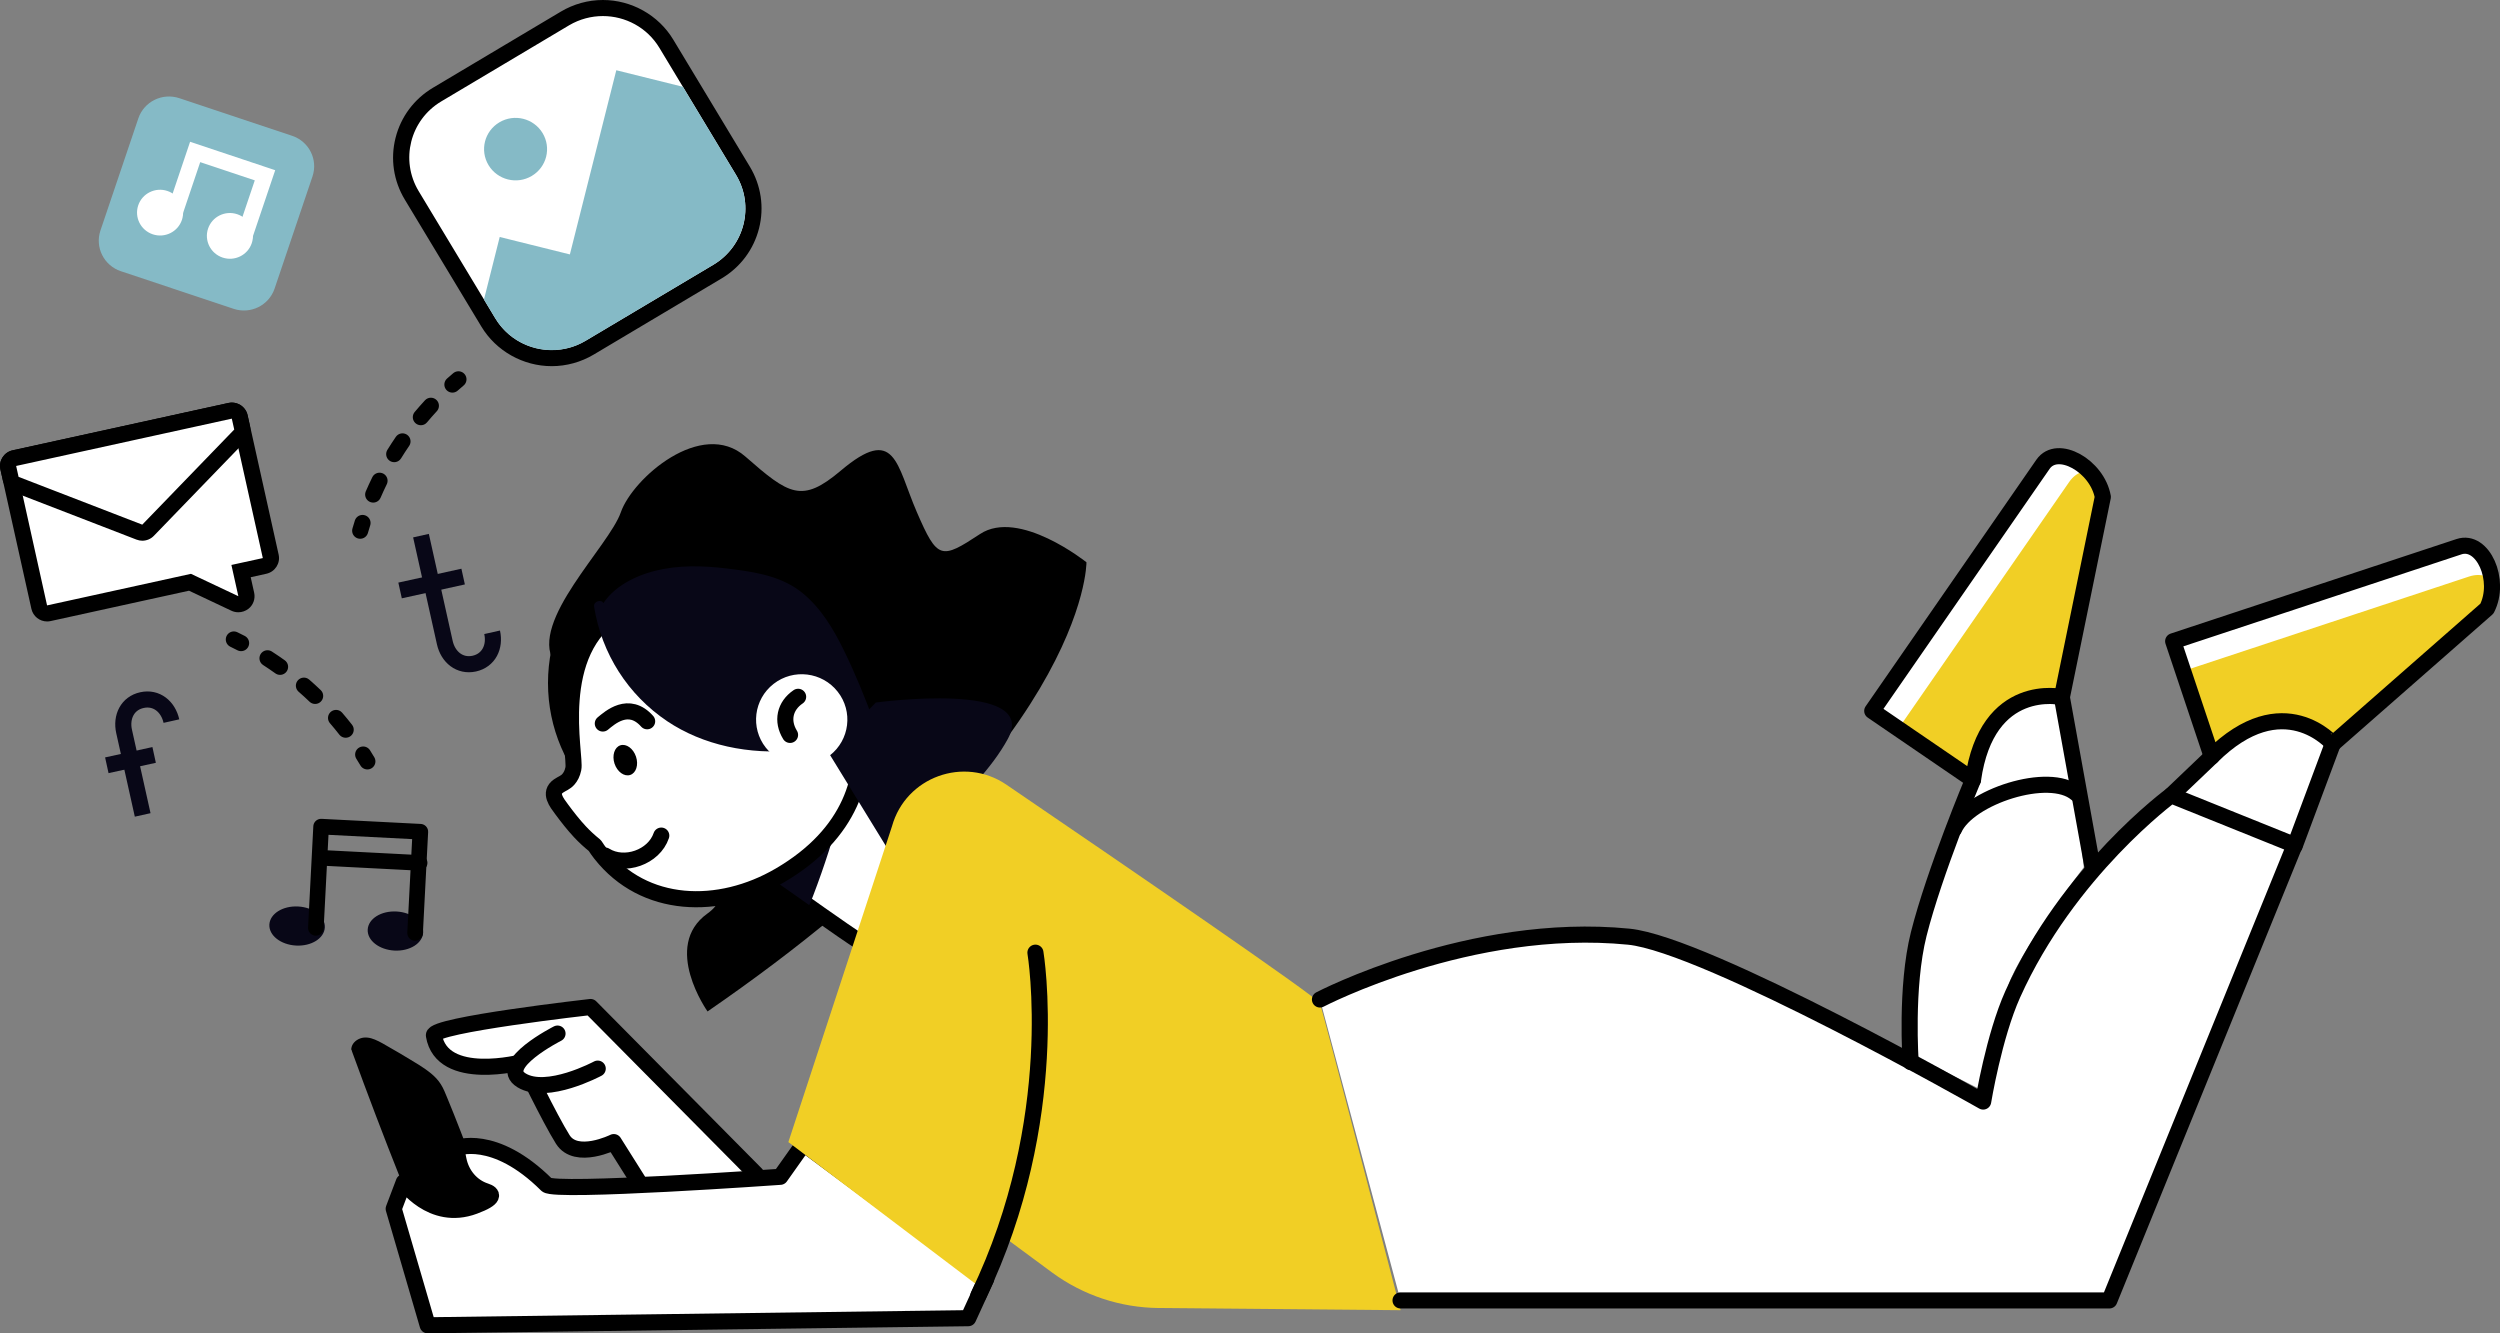 <svg xmlns="http://www.w3.org/2000/svg" viewBox="0 0 309.63 165.14" id="woman-scrolling-through-social-media-app"><rect x="0" y="0" width="309.63" height="165.14" fill="#808080" stroke="none"/><path fill="#fff" d="M283.78 103.61l4.07-11.23c0 0-2.83-3.88-8.23-1.73-5.4 2.15-9.23 7.68-9.23 7.68L283.78 103.61zM237.25 130.87c0 0-1.32-7.91.39-15.19 1.71-7.28 5.59-14.22 5.59-14.22s2.44-8.04 3.21-9.69c.78-1.65 2.68-5.43 8.2-4.52 1.33.22 3.44 20.16 3.44 20.16s-7.98 10.46-9.31 14.54c-1.33 4.08-3.66 12.89-3.66 12.89L237.25 130.87z"></path><path d="M87.63,125.27c47.15-32.46,46.93-55.63,46.93-55.63s-8.35-6.69-13.18-3.5c-4.83,3.18-5.27,3.19-7.83-2.72  c-2.56-5.91-2.62-10.87-9.43-5.12c-4.81,4.06-6.39,2.99-11.81-1.76c-5.42-4.75-13.95,2.69-15.42,6.91  c-1.47,4.22-11.3,13.46-8.31,18.48c2.98,5.02-1.83,9.09,6.49,14.01c8.31,4.92,3.42,4.57,2.36,7.02c-1.06,2.45,0.82,8.15,5.91,6.95  c5.09-1.2,7.34,1.04,4.28,3.23C81.92,117.21,87.63,125.27,87.63,125.27z"></path><path fill="#080717" d="M105.19,79.94c1.21,2.3,2.29,4.68,3.28,7.07c0.08,0.21,0.04,0.49-0.19,0.58c-2.11,0.84-4.35,1.3-6.63,1.37  c-4.16,0.12-8.34-1.12-11.7-3.59c-3.67-2.7-6.31-6.7-7.31-11.14c-0.12-0.5,0.6-0.68,0.8-0.27c1.02-1.72,3.19-2.53,5.12-2.76  c2.15-0.25,4.31,0.09,6.42,0.54c2.28,0.48,4.4,1.1,6.18,2.67C102.9,75.94,104.13,77.93,105.19,79.94z"></path><ellipse cx="88.36" cy="84.59" rx="20.49" ry="20.36"></ellipse><path fill="#fff" stroke="#000" stroke-linecap="round" stroke-linejoin="round" stroke-miterlimit="10" stroke-width="1.994" d="M125.68,105.77c0.54,0.05-15.21,11.9-15.99,12.53c-0.4,0.33-4.31-2.37-8.19-5.1c-1.28-0.9-2.54-1.81-3.7-2.6  c-0.35-0.26-0.71-0.51-1.04-0.72c-0.16-0.13-0.33-0.23-0.49-0.34c-1.36-0.92-2.35-1.56-2.71-1.64l8.14-19.31  C101.72,88.59,125.14,105.71,125.68,105.77z"></path><path fill="#080717" d="M103.92,98.87c0.36,0.18,0.43,0.66,0.29,1.18c-0.95,3.62-2.11,7.24-3.48,10.83c-0.16,0.4-0.31,0.83-0.51,1.22  c-1.28-0.9-2.54-1.81-3.7-2.6c-0.35-0.26-0.71-0.51-1.04-0.72c0.05-0.07,0.12-0.15,0.17-0.22c0.27-0.34,0.55-0.48,0.8-0.5  c0.14-0.18,0.29-0.35,0.43-0.55c0.64-0.89,1.27-1.79,1.9-2.68c1.31-1.84,2.62-3.67,3.92-5.51  C103.03,98.88,103.6,98.72,103.92,98.87z"></path><path fill="none" stroke="#000" stroke-linecap="round" stroke-linejoin="round" stroke-miterlimit="10" stroke-width="1.994" d="M102.55,93.1c0.72-1.84,2.48-3.24,4.44-3.52"></path><path fill="#fff" stroke="#000" stroke-linecap="round" stroke-linejoin="round" stroke-miterlimit="10" stroke-width="1.994" d="M98.85,78.36c-8.61-1.38-14.64-7.07-22.17-2.7c-8.5,4.93-5.31,17.9-5.67,19.55c-0.13,0.62-0.34,0.98-0.6,1.29  c-0.36,0.43-0.81,0.55-1.24,0.85c-1.21,0.85-0.22,2.05,0.39,2.88c0.71,0.96,1.45,1.91,2.27,2.79c0.57,0.61,1.19,1.18,1.84,1.7  c0.23,0.34,0.45,0.69,0.72,1.02c5.37,6.83,14.65,7.09,22.17,2.7C114.4,98.04,104.34,79.24,98.85,78.36z"></path><path fill="none" stroke="#000" stroke-linecap="round" stroke-linejoin="round" stroke-miterlimit="10" stroke-width="1.994" d="M74.94 105.96c2.4 1.5 6.06.2 6.96-2.47M74.66 89.61c.85-.69 3.2-2.85 5.49-.28"></path><path d="M76.11,94.58c0.34,1.01,1.2,1.64,1.94,1.4s1.06-1.26,0.72-2.27c-0.34-1.01-1.2-1.64-1.94-1.4  C76.1,92.55,75.78,93.57,76.11,94.58z"></path><path fill="#080717" d="M104.48,80.47c1.45,2.96,2.71,6.04,3.84,9.15c0.09,0.27,0,0.65-0.33,0.79c-3.03,1.35-6.21,2.19-9.4,2.52  c-5.83,0.58-11.53-0.64-15.96-3.61c-4.84-3.25-8.11-8.34-9.05-14.18c-0.11-0.66,0.91-0.97,1.15-0.44c1.6-2.41,4.71-3.73,7.44-4.23  c3.03-0.56,6.01-0.32,8.9,0.07c3.13,0.41,6.03,1.02,8.36,2.94C101.7,75.35,103.21,77.89,104.48,80.47z"></path><path fill="#080717" d="M102.55,93.1l7.93,12.92c0,0,10.37-7.21,14.34-14.5c3.98-7.28-16.35-4.51-16.35-4.51L102.55,93.1z"></path><path fill="#fff" d="M103.75,85.67c1.92,2.44,1.49,5.97-0.97,7.89c-2.46,1.91-6.01,1.48-7.94-0.97c-1.92-2.44-1.49-5.97,0.97-7.89  S101.83,83.22,103.75,85.67z"></path><path fill="none" stroke="#000" stroke-linecap="round" stroke-linejoin="round" stroke-miterlimit="10" stroke-width="1.994" d="M97.85,91.02c-1.06-1.72-0.66-3.59,1-4.72"></path><path fill="#fff" stroke="#000" stroke-linecap="round" stroke-linejoin="round" stroke-miterlimit="10" stroke-width="1.994" d="M79.35,146.74l-3.33-5.29c0,0-4.66,2.31-6.32-0.33c-1.66-2.64-4.99-9.58-4.99-9.58s-9.98,2.64-10.97-3.3  c-0.22-1.3,19.4-3.52,19.4-3.52l20.51,20.71"></path><path d="M62.91,156.73c-0.38,0.53-0.64,0.81-1.86,0.51c-0.95-0.24-1.9-0.52-2.83-0.83c-1.7-0.56-3.35-1.29-4.74-2.41  c-0.26-0.16-0.5-0.35-0.7-0.6c-0.36-0.44-0.58-0.96-0.79-1.48c-0.27-0.65-0.53-1.29-0.79-1.94c-0.53-1.3-1.05-2.6-1.57-3.91  c-2.09-5.25-4.1-10.53-6.03-15.84c-0.01-0.04-0.02-0.07-0.02-0.1c-0.05-0.07-0.09-0.16-0.07-0.26c0.07-0.6,0.53-1.04,1.08-1.25  c0.6-0.23,1.25-0.11,1.83,0.13c0.67,0.27,1.29,0.67,1.91,1.02c0.65,0.37,1.29,0.74,1.93,1.13c1.06,0.64,2.18,1.27,3.14,2.06  c0.46,0.38,0.88,0.82,1.2,1.33c0.33,0.52,0.55,1.09,0.78,1.65c2.24,5.37,4.37,11.65,6.86,16.92  C62.86,154.21,63.32,156.15,62.91,156.73z"></path><path fill="#fff" stroke="#000" stroke-linecap="round" stroke-linejoin="round" stroke-miterlimit="10" stroke-width="1.994" d="M99.53,141.67l22.61,16.74l-2.22,4.85l-66.95,0.88l-4.21-14.43l1.25-3.3c0,0,3.41,4.96,8.73,2.97  c2.64-0.98,2.35-1.54,1.39-1.85c-1.74-0.56-2.98-2.08-3.34-3.86l-0.3-1.47c0,0,4.69-1.95,11.22,4.54c1,0.99,28.93-0.99,28.93-0.99  L99.53,141.67z"></path><path fill="#f1cf25" d="M97.64,141.45l12.84-39.13c1.7-6.09,8.91-8.71,14.16-5.14c14.5,9.88,38.61,26.39,38.85,27.09  c0.33,0.99,9.98,38,9.98,38L143.52,162c-4.75-0.04-9.36-1.57-13.18-4.37l-5.35-3.95l-2.91,6.28L97.64,141.45z"></path><path fill="none" stroke="#000" stroke-linecap="round" stroke-linejoin="round" stroke-miterlimit="10" stroke-width="1.994" d="M128.24,117.99c0,0,3.46,20.6-7.07,42.46"></path><path fill="#fff" stroke="#000" stroke-linecap="round" stroke-linejoin="round" stroke-miterlimit="10" stroke-width="1.994" d="M173.46,161.06h87.79l22.95-56.4l-15.3-6.16c0,0-12.76,9.36-19.62,24.64c-2.33,5.19-3.66,13.29-3.66,13.29  s-34.28-19.47-43.9-20.42c-19.62-1.94-38.24,7.78-38.24,7.78"></path><path fill="#fff" d="M273.93,93.7l-4.78-14.28l35.4-11.71c2.97-0.98,5.25,4.18,3.46,7.67l-19.08,16.74   C288.92,92.12,282.8,84.89,273.93,93.7z"></path><path fill="#f1cf25" d="M273.8,93.32l-3.42-10.2l35.4-11.71c2.97-0.98,4.48,1.9,2.44,4.65l-19.05,15.98   C289.18,92.04,283.18,86.03,273.8,93.32z"></path><path fill="none" stroke="#000" stroke-linecap="round" stroke-linejoin="round" stroke-miterlimit="10" stroke-width="1.994" d="M273.93,93.7l-4.78-14.28l35.4-11.71c2.97-0.98,5.25,4.18,3.46,7.67l-19.08,16.74   C288.92,92.12,282.8,84.89,273.93,93.7z"></path><path fill="#fff" d="M244.36,96.58l-12.48-8.53l21.15-30.55c1.78-2.57,6.72,0.19,7.41,4.05l-5.07,24.78   C255.36,86.33,246.1,84.23,244.36,96.58z"></path><path fill="#f1cf25" d="M244.03,96.35l-8.92-6.09l21.15-30.55c1.78-2.57,4.73-1.17,4.77,2.24l-5.51,24.16   C255.52,86.12,247.09,84.91,244.03,96.35z"></path><path fill="none" stroke="#000" stroke-linecap="round" stroke-linejoin="round" stroke-miterlimit="10" stroke-width="1.994" d="M244.36,96.58l-12.48-8.53l21.15-30.55c1.78-2.57,6.72,0.19,7.41,4.05l-5.07,24.78   C255.36,86.33,246.1,84.23,244.36,96.58z"></path><line x1="284.2" x2="288.92" y1="104.77" y2="92.12" fill="#fff" stroke="#000" stroke-linecap="round" stroke-linejoin="round" stroke-miterlimit="10" stroke-width="1.994"></line><line x1="268.9" x2="273.93" y1="98.5" y2="93.7" fill="#fff" stroke="#000" stroke-linecap="round" stroke-linejoin="round" stroke-miterlimit="10" stroke-width="1.994"></line><path fill="none" stroke="#000" stroke-linecap="round" stroke-linejoin="round" stroke-miterlimit="10" stroke-width="1.994" d="M244.36,96.58c0,0-4.77,11.38-6.72,19.1c-1.66,6.61-1,15.86-1,15.86"></path><line x1="255.36" x2="259.15" y1="86.33" y2="107.31" fill="none" stroke="#000" stroke-linecap="round" stroke-linejoin="round" stroke-miterlimit="10" stroke-width="1.994"></line><path fill="none" stroke="#000" stroke-linecap="round" stroke-linejoin="round" stroke-miterlimit="10" stroke-width="1.994" d="M242.02,102.67c1.77-3.97,11.81-7.26,15.14-4.39"></path><path fill="#fff" stroke="#000" stroke-linecap="round" stroke-linejoin="round" stroke-miterlimit="10" stroke-width="1.994" d="M69.05,128.01c0,0-7.6,3.86-4.46,5.79c3.15,1.93,9.44-1.45,9.44-1.45"></path><path fill="#fff" d="M68.34,44.35c-3.2,0-6.21-1.69-7.86-4.42l-9.49-15.74c-1.26-2.08-1.62-4.53-1.03-6.88    c0.59-2.36,2.08-4.34,4.17-5.59l15.84-9.43c1.42-0.85,3.05-1.29,4.7-1.29c3.2,0,6.21,1.69,7.86,4.42l9.49,15.74    c2.59,4.3,1.18,9.9-3.14,12.47l-15.84,9.43C71.61,43.9,69.99,44.35,68.34,44.35z"></path><path d="M74.67,1.99c2.77,0,5.47,1.4,7,3.94l9.49,15.74c2.31,3.84,1.06,8.81-2.8,11.11L72.52,42.2    c-1.31,0.78-2.76,1.15-4.18,1.15c-2.77,0-5.47-1.4-7-3.94l-9.49-15.74c-2.31-3.84-1.06-8.81,2.8-11.11l15.84-9.43    C71.8,2.36,73.24,1.99,74.67,1.99 M74.67,0L74.67,0c-1.83,0-3.63,0.5-5.21,1.44l-15.84,9.43c-2.33,1.39-3.97,3.59-4.63,6.2    c-0.66,2.61-0.25,5.33,1.14,7.64l9.49,15.74c1.82,3.02,5.16,4.9,8.71,4.9c1.83,0,3.63-0.5,5.21-1.44l15.84-9.43    c2.33-1.39,3.97-3.59,4.63-6.2c0.66-2.61,0.25-5.33-1.14-7.64L83.38,4.9C81.56,1.88,78.22,0,74.67,0L74.67,0z"></path><path fill="#85bac6" d="M67.2 16.48c1.11 1.84.51 4.21-1.34 5.31-1.85 1.1-4.24.5-5.35-1.33-1.11-1.84-.51-4.21 1.34-5.31C63.7 14.05 66.09 14.65 67.2 16.48zM91.16 21.66l-6.58-10.91L76.33 8.7l-5.75 22.81-8.69-2.16-1.95 7.75 1.4 2.33c1.85 3.07 5.42 4.48 8.75 3.75.84-.18 1.66-.5 2.43-.96l15.84-9.43C92.22 30.47 93.47 25.5 91.16 21.66z"></path><g><path fill="#080717" d="M40.23 114.87c-.07 1.34-1.66 2.34-3.56 2.24-1.9-.1-3.38-1.26-3.31-2.6.07-1.34 1.66-2.34 3.56-2.24C38.82 112.37 40.3 113.53 40.23 114.87zM52.41 115.49c-.07 1.34-1.66 2.34-3.56 2.24-1.9-.1-3.38-1.26-3.31-2.6.07-1.34 1.66-2.34 3.56-2.24C51 112.99 52.48 114.15 52.41 115.49z"></path><polyline fill="none" stroke="#000" stroke-linecap="round" stroke-linejoin="round" stroke-miterlimit="10" stroke-width="1.933" points="39.12 114.92 39.77 102.38 52.06 103.01 51.41 115.55"></polyline><line x1="40.35" x2="51.97" y1="106.27" y2="106.87" fill="none" stroke="#000" stroke-linecap="round" stroke-linejoin="round" stroke-miterlimit="10" stroke-width="1.933"></line></g><g><path fill="none" stroke="#000" stroke-linecap="round" stroke-linejoin="round" stroke-width="1.994" d="M44.61,65.73c0.09-0.32,0.19-0.64,0.29-0.96"></path><path fill="none" stroke="#000" stroke-dasharray="1.882 3.765" stroke-linecap="round" stroke-linejoin="round" stroke-width="1.994" d="M46.22,61.25c1.99-4.61,4.86-8.81,8.45-12.34"></path><path fill="none" stroke="#000" stroke-linecap="round" stroke-linejoin="round" stroke-width="1.994" d="M56.03,47.63c0.25-0.22,0.5-0.44,0.75-0.65"></path></g><g><path fill="none" stroke="#000" stroke-linecap="round" stroke-linejoin="round" stroke-width="1.994" d="M28.96,79.2c0.3,0.15,0.6,0.29,0.9,0.45"></path><path fill="none" stroke="#000" stroke-dasharray="1.882 3.765" stroke-linecap="round" stroke-linejoin="round" stroke-width="1.994" d="M33.13,81.53c4.23,2.73,7.91,6.25,10.81,10.36"></path><path fill="none" stroke="#000" stroke-linecap="round" stroke-linejoin="round" stroke-width="1.994" d="M44.98,93.45c0.18,0.28,0.35,0.56,0.52,0.85"></path></g><g><path fill="#fff" d="M5.84,75.98c-0.46,0-0.87-0.32-0.98-0.78L1.02,57.92c-0.12-0.54,0.22-1.07,0.76-1.18l26.71-5.86   c0.07-0.02,0.15-0.02,0.22-0.02c0.46,0,0.87,0.32,0.98,0.78l3.84,17.27c0.06,0.26,0.01,0.53-0.13,0.75   c-0.14,0.22-0.37,0.38-0.63,0.44l-2.92,0.64l0.64,2.9c0.08,0.37-0.05,0.76-0.35,0.99c-0.18,0.14-0.4,0.22-0.62,0.22   c-0.15,0-0.29-0.03-0.43-0.1l-5.56-2.63L6.05,75.95C5.98,75.97,5.91,75.98,5.84,75.98z"></path><path d="M28.71,51.85l3.84,17.27l-3.89,0.85l0.86,3.87l-5.87-2.77l-6.69,1.47L8.48,74.4l-2.65,0.58L2,57.71L28.71,51.85    M28.71,49.86c-0.14,0-0.29,0.02-0.43,0.05L1.57,55.77c-1.08,0.24-1.76,1.3-1.52,2.37l3.84,17.27c0.21,0.93,1.03,1.56,1.95,1.56   c0.14,0,0.29-0.02,0.43-0.05l2.65-0.58l8.47-1.86l6.02-1.32l5.25,2.48c0.27,0.13,0.57,0.19,0.86,0.19c0.44,0,0.89-0.15,1.25-0.43   c0.6-0.47,0.87-1.24,0.71-1.98l-0.43-1.93l1.94-0.43c1.08-0.24,1.76-1.3,1.52-2.37l-3.84-17.27c-0.11-0.51-0.43-0.96-0.88-1.25   C29.46,49.97,29.09,49.86,28.71,49.86L28.71,49.86z"></path></g><g><path fill="#fff" d="M17.62,65.97c-0.12,0-0.24-0.02-0.36-0.07L1.94,59.99c-0.31-0.12-0.54-0.39-0.61-0.71l-0.3-1.35   c-0.12-0.54,0.22-1.07,0.76-1.18l26.71-5.86c0.07-0.02,0.15-0.02,0.22-0.02c0.46,0,0.87,0.32,0.98,0.78l0.3,1.35   c0.07,0.32-0.02,0.66-0.26,0.9L18.34,65.66C18.15,65.86,17.89,65.97,17.62,65.97z"></path><path d="M28.71,51.85l0.3,1.35L17.62,64.98L2.3,59.06L2,57.71L28.71,51.85 M28.71,49.86c-0.14,0-0.29,0.02-0.43,0.05L1.57,55.77   c-0.52,0.11-0.97,0.43-1.25,0.87c-0.29,0.44-0.38,0.98-0.27,1.5l0.3,1.35c0.14,0.65,0.6,1.18,1.23,1.42l15.32,5.92   c0.24,0.09,0.48,0.14,0.72,0.14c0.53,0,1.06-0.21,1.44-0.61l11.39-11.78c0.46-0.48,0.66-1.16,0.51-1.81l-0.3-1.35   c-0.11-0.51-0.43-0.96-0.88-1.25C29.46,49.97,29.09,49.86,28.71,49.86L28.71,49.86z"></path></g><g><path fill="none" stroke="#080717" stroke-width="1.994" d="M52.14,66.34l2.95,13.25c0.4,1.79,1.85,2.99,3.65,2.6l0,0c1.8-0.4,2.61-2.09,2.21-3.88"></path><line x1="49.55" x2="57.36" y1="73.13" y2="71.41" fill="none" stroke="#080717" stroke-width="1.994"></line></g><g><path fill="none" stroke="#080717" stroke-width="1.994" d="M17.67,100.93l-2.3-10.34c-0.4-1.79,0.41-3.49,2.21-3.88l0,0c1.8-0.4,3.25,0.81,3.65,2.6"></path><line x1="13.23" x2="19.09" y1="94.78" y2="93.5" fill="none" stroke="#080717" stroke-width="1.994"></line></g><path fill="#85bac6" d="M28.94,38.25l-13.97-4.66c-2.1-0.7-3.23-2.96-2.53-5.04l4.69-13.88c0.7-2.09,2.98-3.21,5.08-2.51l13.97,4.66 c2.1,0.7,3.23,2.96,2.52,5.04l-4.69,13.88C33.31,37.82,31.04,38.95,28.94,38.25z"></path><g><path fill="#fff" d="M22.53 27.24c-.5 1.48-2.12 2.28-3.61 1.78-1.49-.5-2.3-2.1-1.8-3.59.5-1.48 2.12-2.28 3.61-1.78C22.22 24.15 23.03 25.76 22.53 27.24zM31.18 30.12c-.5 1.48-2.12 2.28-3.61 1.78-1.49-.5-2.3-2.1-1.8-3.59.5-1.48 2.12-2.28 3.61-1.78C30.87 27.03 31.68 28.64 31.18 30.12z"></path><polyline fill="none" stroke="#fff" stroke-miterlimit="10" stroke-width="1.994" points="21.27 27.42 24.17 18.82 32.82 21.71 29.92 30.3"></polyline></g></svg>